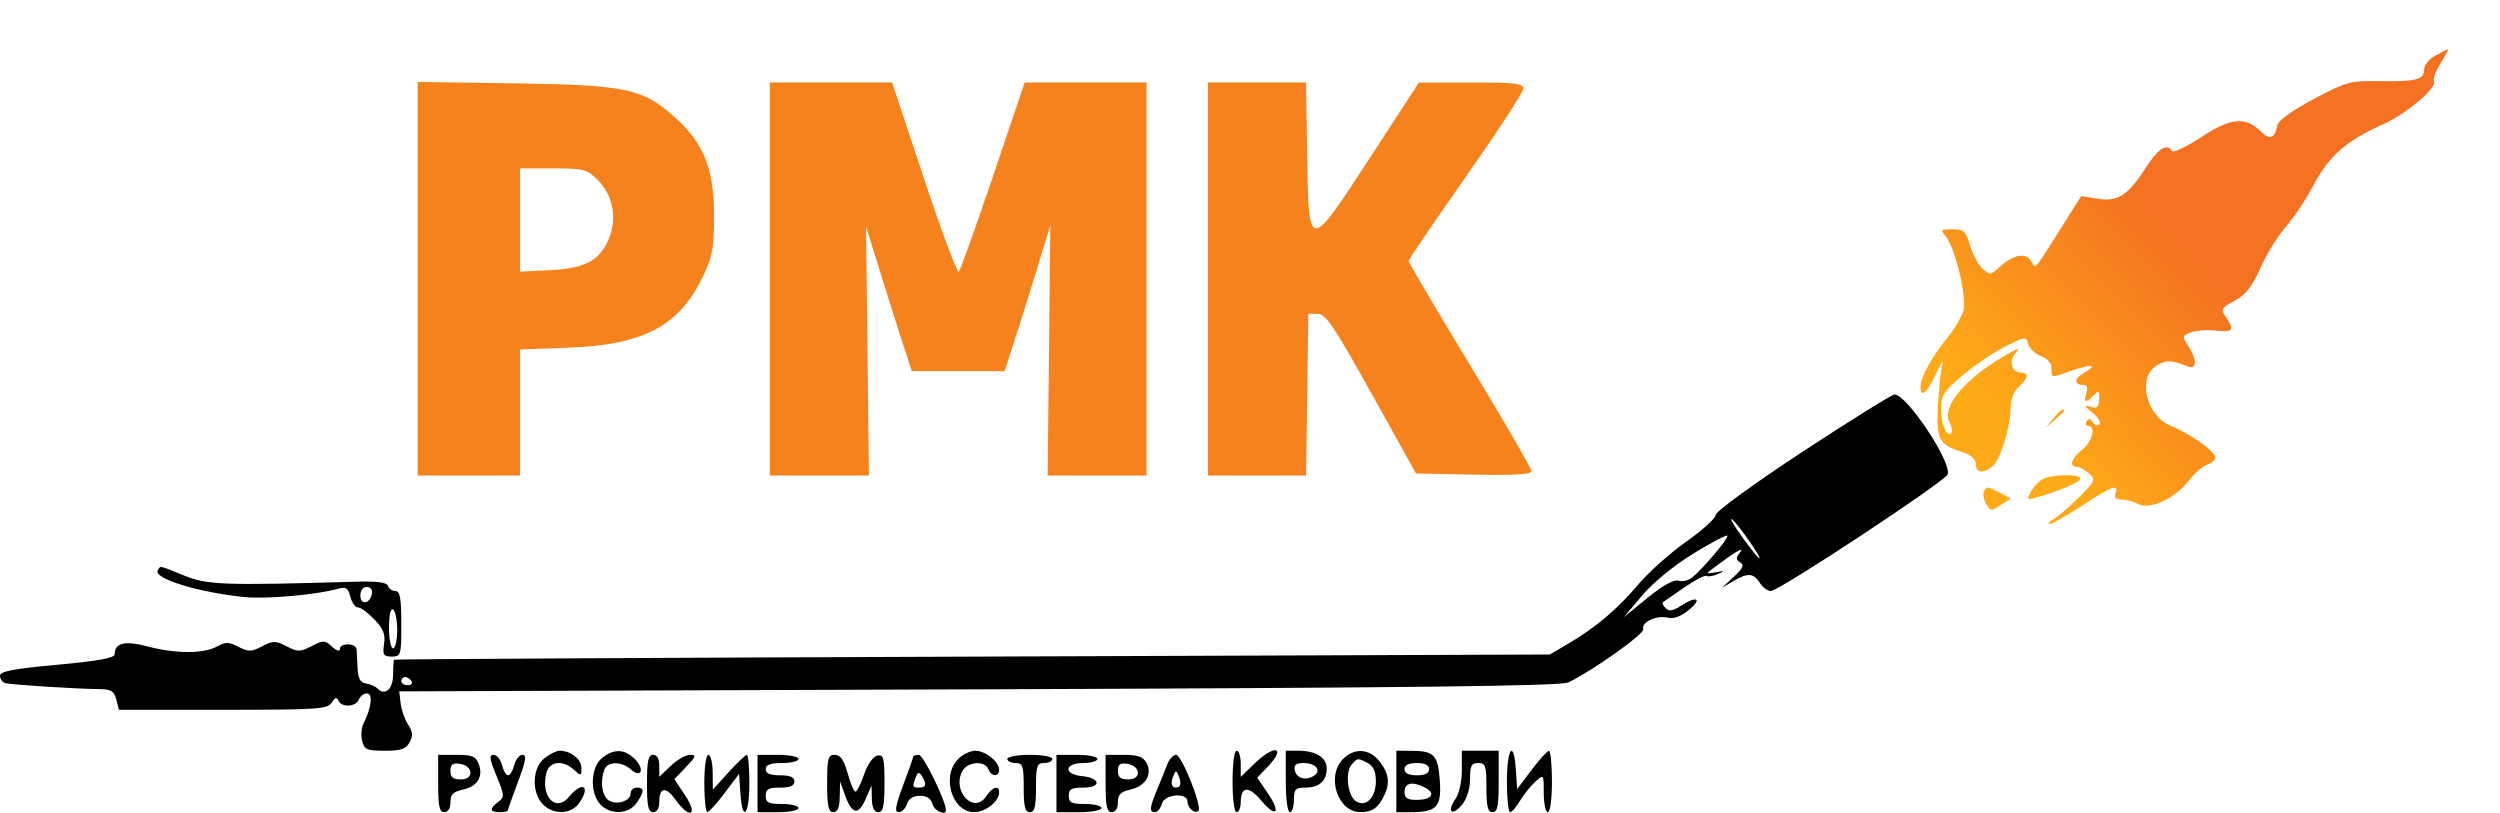 <?xml version="1.0" encoding="UTF-8"?> <svg xmlns="http://www.w3.org/2000/svg" width="203" height="66" viewBox="0 0 203 66" fill="none"><path fill-rule="evenodd" clip-rule="evenodd" d="M146.383 36.672C142.461 39.248 139.318 41.53 139.318 41.803C139.318 42.073 138.248 43.048 136.941 43.969C135.634 44.89 133.876 46.458 133.034 47.453C131.329 49.47 129.585 50.946 127.348 52.265L125.851 53.146L78.969 53.317C53.184 53.411 32.049 53.523 32.003 53.567C31.957 53.61 31.92 54.153 31.92 54.773C31.92 55.932 31.277 56.526 30.674 55.924C30.493 55.742 30.063 55.552 29.719 55.501C29.261 55.433 29.079 55.105 29.039 54.277C29.009 53.655 28.972 52.959 28.956 52.731C28.92 52.208 27.598 52.177 27.598 52.699C27.598 52.923 27.333 52.843 26.963 52.509C26.375 51.977 26.252 51.974 25.3 52.466C24.369 52.947 24.179 52.949 23.275 52.481C22.374 52.015 22.181 52.015 21.28 52.481C20.406 52.934 20.169 52.938 19.361 52.521C18.576 52.115 18.317 52.112 17.616 52.5C16.539 53.096 14.249 53.092 11.988 52.49C10.142 51.999 9.31 52.201 9.31 53.14C9.31 53.427 7.903 53.681 4.655 53.978C1.105 54.303 0 54.513 0 54.866C0 55.12 0.187 55.39 0.416 55.464C0.823 55.597 6.128 55.936 8.193 55.96C9.025 55.97 9.28 56.142 9.447 56.804L9.655 57.635H18.111C25.802 57.635 26.6 57.583 26.935 57.053C27.199 56.637 27.353 56.589 27.478 56.887C27.722 57.467 28.908 57.408 29.14 56.804C29.245 56.53 29.542 56.305 29.801 56.305C30.296 56.305 30.158 57.502 29.518 58.747C29.345 59.084 29.294 59.72 29.404 60.16C29.583 60.87 29.79 60.96 31.25 60.96C32.572 60.96 32.966 60.825 33.262 60.273C33.545 59.744 33.517 59.413 33.139 58.836C32.869 58.425 32.597 57.649 32.533 57.113L32.419 56.139L79.468 55.973C114.754 55.848 126.724 55.708 127.348 55.412C129.274 54.499 133.563 51.453 133.433 51.091C133.235 50.538 134.501 49.936 135.404 50.153C135.913 50.276 136.485 50.065 137.156 49.508C138.274 48.582 137.758 48.357 136.463 49.206C135.84 49.614 135.53 49.658 135.25 49.377C135.043 49.171 134.938 48.959 135.018 48.907C135.097 48.856 135.872 48.32 136.74 47.718C137.608 47.115 138.431 46.688 138.569 46.767C138.706 46.847 139.118 46.778 139.484 46.614C140.096 46.34 140.09 46.328 139.401 46.458C138.989 46.537 138.653 46.565 138.653 46.522C138.653 46.478 139.363 45.937 140.232 45.32C141.101 44.702 141.597 44.464 141.334 44.79C140.937 45.284 140.932 45.43 141.305 45.66C141.651 45.874 141.533 46.141 140.785 46.837L139.816 47.736L140.719 47.199C141.906 46.493 142.395 46.522 142.898 47.328C143.127 47.693 143.527 47.993 143.789 47.993C144.451 47.993 157.922 39.109 158.147 38.525C158.514 37.568 154.841 32.033 153.838 32.033C153.624 32.033 150.269 34.12 146.383 36.672ZM141.486 43.636C142.156 44.569 142.773 45.333 142.856 45.333C143.085 45.333 141.024 42.406 140.619 42.156C140.425 42.036 140.815 42.702 141.486 43.636ZM137.462 44.974C135.907 45.931 134.209 47.324 133.337 48.358L131.856 50.115L133.787 48.542C135.025 47.534 135.923 47.034 136.289 47.15C136.602 47.249 137.093 47.143 137.38 46.914C138.281 46.192 140.416 43.659 140.256 43.5C140.173 43.417 138.915 44.08 137.462 44.974ZM12.812 46.313C12.412 46.959 16.058 48.09 19.784 48.476C21.605 48.665 25.691 48.305 27.5 47.796C28.092 47.63 28.274 47.757 28.45 48.456C28.569 48.933 28.847 49.323 29.067 49.323C29.288 49.323 29.889 49.761 30.402 50.298C31.124 51.052 31.303 51.505 31.187 52.293C31.057 53.182 31.137 53.313 31.811 53.313C32.557 53.313 32.585 53.215 32.585 50.653C32.585 48.58 32.481 47.993 32.114 47.993C31.855 47.993 31.581 47.806 31.505 47.577C31.408 47.285 30.631 47.183 28.9 47.233C18.15 47.548 16.85 47.502 14.963 46.738C12.826 45.874 13.056 45.919 12.812 46.313ZM29.26 48.353C29.26 49.163 30.037 49.049 30.199 48.214C30.262 47.886 30.093 47.66 29.783 47.66C29.475 47.66 29.26 47.944 29.26 48.353ZM31.588 50.965C31.588 51.891 31.737 52.648 31.92 52.648C32.103 52.648 32.253 51.983 32.253 51.171C32.253 50.359 32.103 49.602 31.92 49.489C31.715 49.362 31.588 49.929 31.588 50.965ZM32.585 55.308C32.585 55.49 32.819 55.64 33.103 55.64C33.388 55.64 33.529 55.49 33.416 55.308C33.303 55.125 33.07 54.975 32.898 54.975C32.726 54.975 32.585 55.125 32.585 55.308ZM44.193 61.582C43.227 62.365 43.148 64.279 44.041 65.266C44.869 66.181 46.37 66.152 47.03 65.209C48 63.824 47.289 63.385 46.209 64.701C45.138 66.004 43.883 64.685 44.366 62.763C44.606 61.805 45.694 61.681 46.607 62.508C47.178 63.025 47.215 63.015 47.215 62.353C47.215 61.645 46.345 60.96 45.445 60.96C45.179 60.96 44.616 61.24 44.193 61.582ZM48.881 61.555C47.959 62.302 47.876 64.36 48.73 65.303C49.527 66.184 51.035 66.136 51.685 65.209C52.334 64.282 52.339 63.953 51.704 63.953C51.429 63.953 51.205 64.167 51.205 64.429C51.205 65.082 49.952 65.428 49.36 64.937C48.859 64.521 48.73 63.394 49.079 62.484C49.338 61.81 50.487 61.807 51.229 62.478C52.075 63.244 52.374 62.461 51.55 61.637C50.715 60.803 49.844 60.776 48.881 61.555ZM77.805 61.625C76.418 63.013 77.299 65.948 79.103 65.948C80.03 65.948 81.13 65.076 81.13 64.342C81.13 63.724 80.589 63.889 80.075 64.662C79.083 66.156 77.272 64.24 78.141 62.616C78.556 61.841 79.975 61.733 80.253 62.456C80.491 63.076 81.13 63.114 81.13 62.508C81.13 61.847 80.02 60.96 79.192 60.96C78.795 60.96 78.171 61.259 77.805 61.625ZM100.083 63.454C100.083 64.895 100.223 65.948 100.415 65.948C100.598 65.948 100.748 65.583 100.748 65.136C100.748 63.843 101.393 63.789 102.406 64.996C103.637 66.464 104.04 66.022 102.944 64.407L102.087 63.148L102.914 62.285C104.498 60.632 103.525 60.394 101.844 62.023L100.748 63.086V62.023C100.748 61.438 100.598 60.96 100.415 60.96C100.223 60.96 100.083 62.013 100.083 63.454ZM104.405 63.454C104.405 64.895 104.546 65.948 104.738 65.948C104.921 65.948 105.07 65.499 105.07 64.95C105.07 64.079 105.189 63.953 106.001 63.953C107.128 63.953 107.73 63.412 107.73 62.401C107.73 61.514 106.845 60.96 105.425 60.96H104.405V63.454ZM109.06 61.625C107.659 63.026 108.618 65.955 110.473 65.943C111.408 65.936 111.849 65.648 112.335 64.723C112.895 63.66 112.806 62.825 112.028 61.836C111.201 60.783 109.988 60.697 109.06 61.625ZM113.383 63.454V65.948H114.568C116.667 65.948 117.061 65.52 116.914 63.402C116.769 61.313 116.449 60.973 114.63 60.965L113.383 60.96V63.454ZM118.703 62.548C118.703 63.468 118.478 64.458 118.17 64.898C117.445 65.933 117.936 66.31 118.731 65.329C119.115 64.856 119.368 64.029 119.368 63.251C119.368 62.179 119.482 61.958 120.033 61.958C120.624 61.958 120.698 62.179 120.698 63.953C120.698 65.504 120.808 65.948 121.196 65.948C121.595 65.948 121.695 65.449 121.695 63.454V60.96H120.199H118.703V62.548ZM122.36 63.454C122.36 64.825 122.478 65.948 122.621 65.948C122.765 65.948 123.127 65.532 123.427 65.024C123.727 64.517 124.283 63.82 124.663 63.477C125.352 62.853 125.353 62.854 125.353 64.4C125.353 65.251 125.502 65.948 125.685 65.948C125.877 65.948 126.018 64.895 126.018 63.454C126.018 62.082 125.906 60.965 125.768 60.97C125.631 60.976 124.995 61.677 124.355 62.529L123.191 64.076L123.09 62.518C122.927 60.005 122.36 60.731 122.36 63.454ZM35.578 63.62C35.578 65.468 35.681 65.948 36.076 65.948C36.382 65.948 36.575 65.636 36.575 65.143C36.575 64.519 36.799 64.289 37.575 64.118C38.77 63.856 39.262 63.069 38.874 62.041C38.638 61.417 38.342 61.293 37.084 61.293H35.578V63.62ZM40.313 62.997C40.972 64.584 40.983 64.731 40.461 65.112C39.716 65.657 39.753 65.948 40.565 65.948C40.931 65.948 41.23 65.891 41.23 65.821C41.23 65.751 41.603 64.704 42.058 63.493C42.697 61.798 42.782 61.293 42.427 61.293C42.174 61.293 41.873 61.667 41.758 62.124C41.644 62.581 41.419 62.955 41.26 62.955C41.1 62.955 40.876 62.581 40.761 62.124C40.646 61.667 40.339 61.293 40.078 61.293C39.699 61.293 39.745 61.631 40.313 62.997ZM52.535 63.62C52.535 65.468 52.638 65.948 53.034 65.948C53.341 65.948 53.533 65.636 53.533 65.136C53.533 63.907 54.065 63.831 54.86 64.946C55.996 66.541 56.721 66.229 55.647 64.607L54.76 63.265L55.705 62.279C56.521 61.426 56.565 61.293 56.024 61.293C55.68 61.293 54.978 61.695 54.465 62.186L53.533 63.08V62.186C53.533 61.614 53.353 61.293 53.034 61.293C52.638 61.293 52.535 61.773 52.535 63.62ZM57.19 63.62C57.19 64.9 57.303 65.943 57.44 65.937C57.577 65.932 58.212 65.23 58.853 64.379L60.016 62.831L60.118 64.389C60.276 66.821 60.848 66.218 60.848 63.62C60.848 62.34 60.756 61.293 60.644 61.293C60.531 61.293 59.864 61.928 59.161 62.706L57.882 64.119L57.869 62.706C57.861 61.928 57.706 61.293 57.523 61.293C57.333 61.293 57.19 62.29 57.19 63.62ZM61.513 63.62V65.948H63.175C64.09 65.948 64.838 65.798 64.838 65.615C64.838 65.432 64.239 65.283 63.508 65.283C62.399 65.283 62.178 65.172 62.178 64.618C62.178 64.079 62.399 63.953 63.341 63.953C64.154 63.953 64.505 63.802 64.505 63.454C64.505 63.105 64.154 62.955 63.341 62.955C62.529 62.955 62.178 62.805 62.178 62.456C62.178 62.096 62.547 61.958 63.508 61.958C64.239 61.958 64.838 61.808 64.838 61.625C64.838 61.442 64.09 61.293 63.175 61.293H61.513V63.62ZM67.165 63.62C67.165 65.468 67.268 65.948 67.664 65.948C68.014 65.948 68.17 65.576 68.188 64.701L68.213 63.454L68.626 64.598C69.181 66.131 69.704 66.224 70.286 64.891L70.768 63.786L70.795 64.867C70.814 65.594 70.986 65.948 71.321 65.948C71.718 65.948 71.82 65.465 71.82 63.596C71.82 61.535 71.748 61.258 71.238 61.355C70.899 61.42 70.453 62.053 70.168 62.876C69.899 63.651 69.582 64.285 69.463 64.285C69.344 64.285 69.058 63.612 68.828 62.789C68.522 61.698 68.24 61.293 67.787 61.293C67.239 61.293 67.165 61.568 67.165 63.62ZM74.148 61.451C74.148 61.539 73.78 62.586 73.331 63.779C72.699 65.458 72.619 65.948 72.976 65.948C73.23 65.948 73.533 65.648 73.649 65.283C73.787 64.849 74.152 64.618 74.7 64.618C75.26 64.618 75.598 64.839 75.714 65.283C75.86 65.843 76.808 66.278 76.808 65.785C76.808 65.041 74.975 61.293 74.611 61.293C74.356 61.293 74.148 61.364 74.148 61.451ZM81.795 61.625C81.795 61.808 82.094 61.958 82.46 61.958C83.051 61.958 83.125 62.179 83.125 63.953C83.125 65.504 83.236 65.948 83.624 65.948C84.012 65.948 84.123 65.504 84.123 63.953C84.123 62.179 84.197 61.958 84.788 61.958C85.153 61.958 85.453 61.808 85.453 61.625C85.453 61.442 84.63 61.293 83.624 61.293C82.618 61.293 81.795 61.442 81.795 61.625ZM85.785 63.62V65.948H87.614C88.62 65.948 89.443 65.798 89.443 65.615C89.443 65.432 88.844 65.283 88.113 65.283C87.004 65.283 86.783 65.172 86.783 64.618C86.783 64.076 87.004 63.953 87.974 63.953C89.477 63.953 89.362 63.168 87.838 63.017C86.328 62.868 86.421 61.958 87.946 61.958C88.587 61.958 89.11 61.808 89.11 61.625C89.11 61.442 88.362 61.293 87.448 61.293H85.785V63.62ZM89.775 63.62C89.775 65.468 89.878 65.948 90.274 65.948C90.58 65.948 90.773 65.636 90.773 65.143C90.773 64.519 90.997 64.289 91.773 64.118C93.012 63.846 93.599 62.89 93.1 61.958C92.826 61.445 92.404 61.293 91.26 61.293H89.775V63.62ZM94.794 62.041C94.637 62.452 94.267 63.368 93.971 64.076C93.338 65.591 93.304 65.948 93.796 65.948C93.996 65.948 94.238 65.648 94.334 65.283C94.544 64.478 96.425 64.311 96.425 65.097C96.425 65.622 97.028 66.121 97.315 65.833C97.633 65.516 95.95 61.293 95.505 61.293C95.271 61.293 94.951 61.629 94.794 62.041ZM109.743 62.102C109.201 62.756 109.436 64.64 110.113 65.064C110.929 65.574 111.72 64.767 111.72 63.425C111.72 62.666 111.516 62.204 111.077 61.969C110.254 61.529 110.216 61.533 109.743 62.102ZM36.575 62.599C36.575 63.117 36.787 63.288 37.431 63.288C38.522 63.288 38.425 62.175 37.32 62.017C36.754 61.937 36.575 62.077 36.575 62.599ZM90.773 62.599C90.773 63.117 90.985 63.288 91.628 63.288C92.72 63.288 92.623 62.175 91.517 62.017C90.952 61.937 90.773 62.077 90.773 62.599ZM105.133 62.536C105.261 63.2 106.023 63.423 106.692 62.992C107.343 62.573 106.846 61.958 105.858 61.958C105.242 61.958 105.051 62.11 105.133 62.536ZM114.048 62.456C114.048 62.789 114.38 62.955 115.045 62.955C115.71 62.955 116.043 62.789 116.043 62.456C116.043 62.124 115.71 61.958 115.045 61.958C114.38 61.958 114.048 62.124 114.048 62.456ZM74.36 63.121C74.063 63.894 74.084 63.953 74.646 63.953C75.206 63.953 75.269 63.666 74.854 63.01C74.629 62.657 74.53 62.679 74.36 63.121ZM95.256 63.053C94.994 63.696 95.199 64.094 95.695 63.904C95.865 63.839 95.89 63.487 95.751 63.121C95.516 62.501 95.483 62.497 95.256 63.053ZM114.048 64.285C114.048 64.799 114.269 64.95 115.026 64.95C116.237 64.95 116.613 64.435 115.741 63.969C114.722 63.424 114.048 63.55 114.048 64.285Z" fill="black"></path><path fill-rule="evenodd" clip-rule="evenodd" d="M33.915 22.632V38.614H38.071H42.228V33.495V28.376L46.134 28.233C52.319 28.006 55.205 26.455 57.139 22.321C57.862 20.775 57.993 20.029 57.986 17.5C57.976 13.726 57.151 11.64 54.849 9.571C52.188 7.178 50.916 6.905 41.812 6.768L33.915 6.65V22.632ZM62.51 22.654V38.614H66.533H70.555L70.44 28.505L70.324 18.397L71.423 21.938C72.028 23.886 72.863 26.527 73.279 27.807L74.037 30.135H77.805H81.573L82.331 27.807C82.748 26.527 83.583 23.865 84.188 21.89L85.286 18.3L85.178 28.457L85.069 38.614H89.085H93.1V22.654V6.694H88.152H83.205L80.647 14.258C79.241 18.419 77.985 21.931 77.856 22.063C77.728 22.196 76.456 18.792 75.029 14.499L72.435 6.694H67.473H62.51V22.654ZM98.088 22.654V38.614H102.071H106.054L106.144 32.047L106.234 25.48H106.997C107.644 25.48 108.313 26.471 111.37 31.964L114.98 38.447L119.668 38.539C123.009 38.605 124.355 38.523 124.355 38.253C124.355 38.044 122.111 34.172 119.368 29.647C116.625 25.122 114.38 21.319 114.38 21.195C114.38 21.071 116.475 17.986 119.035 14.341C121.595 10.696 123.69 7.484 123.69 7.203C123.69 6.772 123.041 6.695 119.451 6.701L115.211 6.707L111.305 12.71C106.232 20.506 106.265 20.506 106.143 12.591L106.052 6.694H102.07H98.088V22.654ZM42.228 17.869V22.061L44.704 21.936C47.587 21.791 48.779 21.116 49.499 19.224C50.11 17.619 49.736 15.813 48.546 14.624C47.661 13.738 47.422 13.676 44.913 13.676H42.228V17.869Z" fill="#F6821E"></path><g filter="url(#filter0_d_170_426)"><path d="M196.84 1.638C196.84 1.29 197.251 0.782 197.754 0.509C198.257 0.236 198.718 0.007 198.779 7.69667e-05C198.84 -0.007 198.567 0.508 198.174 1.145C197.78 1.781 197.537 2.43 197.634 2.587C197.944 3.088 195.404 5.247 193.515 6.088C190.546 7.41 189.117 8.654 187.884 10.991C187.266 12.162 186.247 13.696 185.62 14.4C184.993 15.104 184.067 16.602 183.561 17.729C182.864 19.282 182.353 19.934 181.453 20.419C180.352 21.012 180.299 21.108 180.738 21.736C181.474 22.785 181.315 23.015 179.966 22.849C179.28 22.764 178.366 22.825 177.936 22.983C177.188 23.259 177.177 23.309 177.686 24.086C178.419 25.204 178.394 26.064 177.638 25.754C176.32 25.211 175.854 25.206 175.062 25.725C173.537 26.724 174.299 29.791 176.267 30.578C177.803 31.193 179.867 32.653 179.875 33.131C179.879 33.348 179.583 33.62 179.217 33.736C178.851 33.852 178.177 34.438 177.72 35.038C176.621 36.479 174.563 37.428 173.626 36.927C173.251 36.726 172.639 36.562 172.267 36.562C171.803 36.562 171.651 36.406 171.782 36.063C172.095 35.249 171.466 35.479 169.058 37.061C167.805 37.883 166.623 38.552 166.432 38.547C166.24 38.541 166.383 38.364 166.749 38.154C167.114 37.943 168.044 37.142 168.813 36.375C170.143 35.048 170.184 34.952 169.618 34.44C169.291 34.144 168.848 33.902 168.634 33.902C167.978 33.902 168.2 33.201 169.076 32.512C169.905 31.86 170.223 30.577 169.555 30.577C169.362 30.577 169.306 30.411 169.431 30.209C169.59 29.951 169.74 29.973 169.931 30.282C170.081 30.525 170.324 30.603 170.471 30.456C170.618 30.308 170.365 29.881 169.907 29.506C169.219 28.943 169.19 28.861 169.741 29.032C170.275 29.198 170.415 29.078 170.453 28.424C170.495 27.708 170.441 27.668 170.014 28.095C169.348 28.761 169.158 28.706 169.409 27.917C169.558 27.445 169.469 27.252 169.098 27.252C168.356 27.252 168.454 26.676 169.271 26.239C170.399 25.635 169.79 25.543 168.255 26.084C166.487 26.709 166.582 26.718 166.582 25.913C166.582 25.495 166.256 25.116 165.719 24.912C165.244 24.732 164.779 24.292 164.686 23.935C164.523 23.31 164.455 23.317 162.806 24.146C161.866 24.619 160.31 25.672 159.351 26.487C157.827 27.78 157.606 28.123 157.61 29.189C157.615 30.453 158.075 31.547 158.445 31.178C158.561 31.061 158.502 30.678 158.313 30.325C157.607 29.005 159.603 26.66 163.091 24.713C164.001 24.206 164.049 24.204 163.636 24.703C163.099 25.349 163.357 26.254 164.078 26.254C164.776 26.254 164.716 26.7 163.922 27.418C163.488 27.811 163.257 28.442 163.257 29.239C163.257 30.63 162.404 33.368 161.819 33.854C161.076 34.471 160.463 34.418 160.447 33.736C160.436 33.293 160.087 32.961 159.401 32.738C157.415 32.095 157.211 31.715 157.362 28.937C157.438 27.553 157.597 26.047 157.716 25.589C157.835 25.132 157.606 25.469 157.208 26.337C156.484 27.916 155.942 28.372 155.942 27.401C155.942 26.655 156.875 24.958 158.126 23.426C158.724 22.694 159.317 21.683 159.443 21.18C159.713 20.107 158.736 16.064 157.998 15.199C157.541 14.663 157.584 14.617 158.538 14.617C159.457 14.617 159.618 14.765 159.97 15.941C160.188 16.67 160.645 17.517 160.984 17.825C161.565 18.35 161.646 18.343 162.346 17.702C163.47 16.674 164.469 16.47 164.906 17.179C165.329 17.864 165.051 18.176 167.541 14.225L168.999 11.913L170.295 12.132C171.947 12.411 172.785 11.882 174.213 9.655C175.239 8.056 175.956 7.595 176.371 8.267C176.473 8.432 177.549 7.916 178.761 7.12C181.172 5.536 182.343 5.44 183.625 6.722C184.304 7.401 184.728 7.223 184.921 6.179C184.993 5.787 186.09 4.994 187.862 4.051C190.533 2.63 190.826 2.55 193.182 2.591C196.178 2.642 196.84 2.47 196.84 1.638Z" fill="url(#paint0_linear_170_426)"></path><path d="M166.084 30.743L166.717 29.995C167.312 29.292 167.58 29.096 167.58 29.361C167.58 29.425 167.243 29.761 166.832 30.11L166.084 30.743Z" fill="url(#paint1_linear_170_426)"></path><path d="M164.895 35.942C165.096 35.567 165.521 35.109 165.838 34.924C166.563 34.501 168.91 34.462 168.91 34.872C168.91 35.152 167.196 35.883 165.307 36.409C164.606 36.604 164.566 36.558 164.895 35.942Z" fill="url(#paint2_linear_170_426)"></path><path d="M161.259 36.887C161.061 36.518 160.99 36.069 161.1 35.89C161.355 35.477 161.35 35.477 162.396 36.02L163.274 36.475L162.446 37.017C161.664 37.529 161.599 37.522 161.259 36.887Z" fill="url(#paint3_linear_170_426)"></path></g><defs><filter id="filter0_d_170_426" x="151.942" y="0" width="50.845" height="46.547" filterUnits="userSpaceOnUse" color-interpolation-filters="sRGB"><feFlood flood-opacity="0" result="BackgroundImageFix"></feFlood><feColorMatrix in="SourceAlpha" type="matrix" values="0 0 0 0 0 0 0 0 0 0 0 0 0 0 0 0 0 0 127 0" result="hardAlpha"></feColorMatrix><feOffset dy="4"></feOffset><feGaussianBlur stdDeviation="2"></feGaussianBlur><feComposite in2="hardAlpha" operator="out"></feComposite><feColorMatrix type="matrix" values="0 0 0 0 0 0 0 0 0 0 0 0 0 0 0 0 0 0 0.25 0"></feColorMatrix><feBlend mode="normal" in2="BackgroundImageFix" result="effect1_dropShadow_170_426"></feBlend><feBlend mode="normal" in="SourceGraphic" in2="effect1_dropShadow_170_426" result="shape"></feBlend></filter><linearGradient id="paint0_linear_170_426" x1="161.927" y1="32.419" x2="178.386" y2="16.625" gradientUnits="userSpaceOnUse"><stop offset="0.1" stop-color="#FEAA17"></stop><stop offset="1" stop-color="#F37121"></stop></linearGradient><linearGradient id="paint1_linear_170_426" x1="161.927" y1="32.419" x2="178.386" y2="16.625" gradientUnits="userSpaceOnUse"><stop offset="0.1" stop-color="#FEAA17"></stop><stop offset="1" stop-color="#F37121"></stop></linearGradient><linearGradient id="paint2_linear_170_426" x1="161.927" y1="32.419" x2="178.386" y2="16.625" gradientUnits="userSpaceOnUse"><stop offset="0.1" stop-color="#FEAA17"></stop><stop offset="1" stop-color="#F37121"></stop></linearGradient><linearGradient id="paint3_linear_170_426" x1="161.927" y1="32.419" x2="178.386" y2="16.625" gradientUnits="userSpaceOnUse"><stop offset="0.1" stop-color="#FEAA17"></stop><stop offset="1" stop-color="#F37121"></stop></linearGradient></defs></svg> 